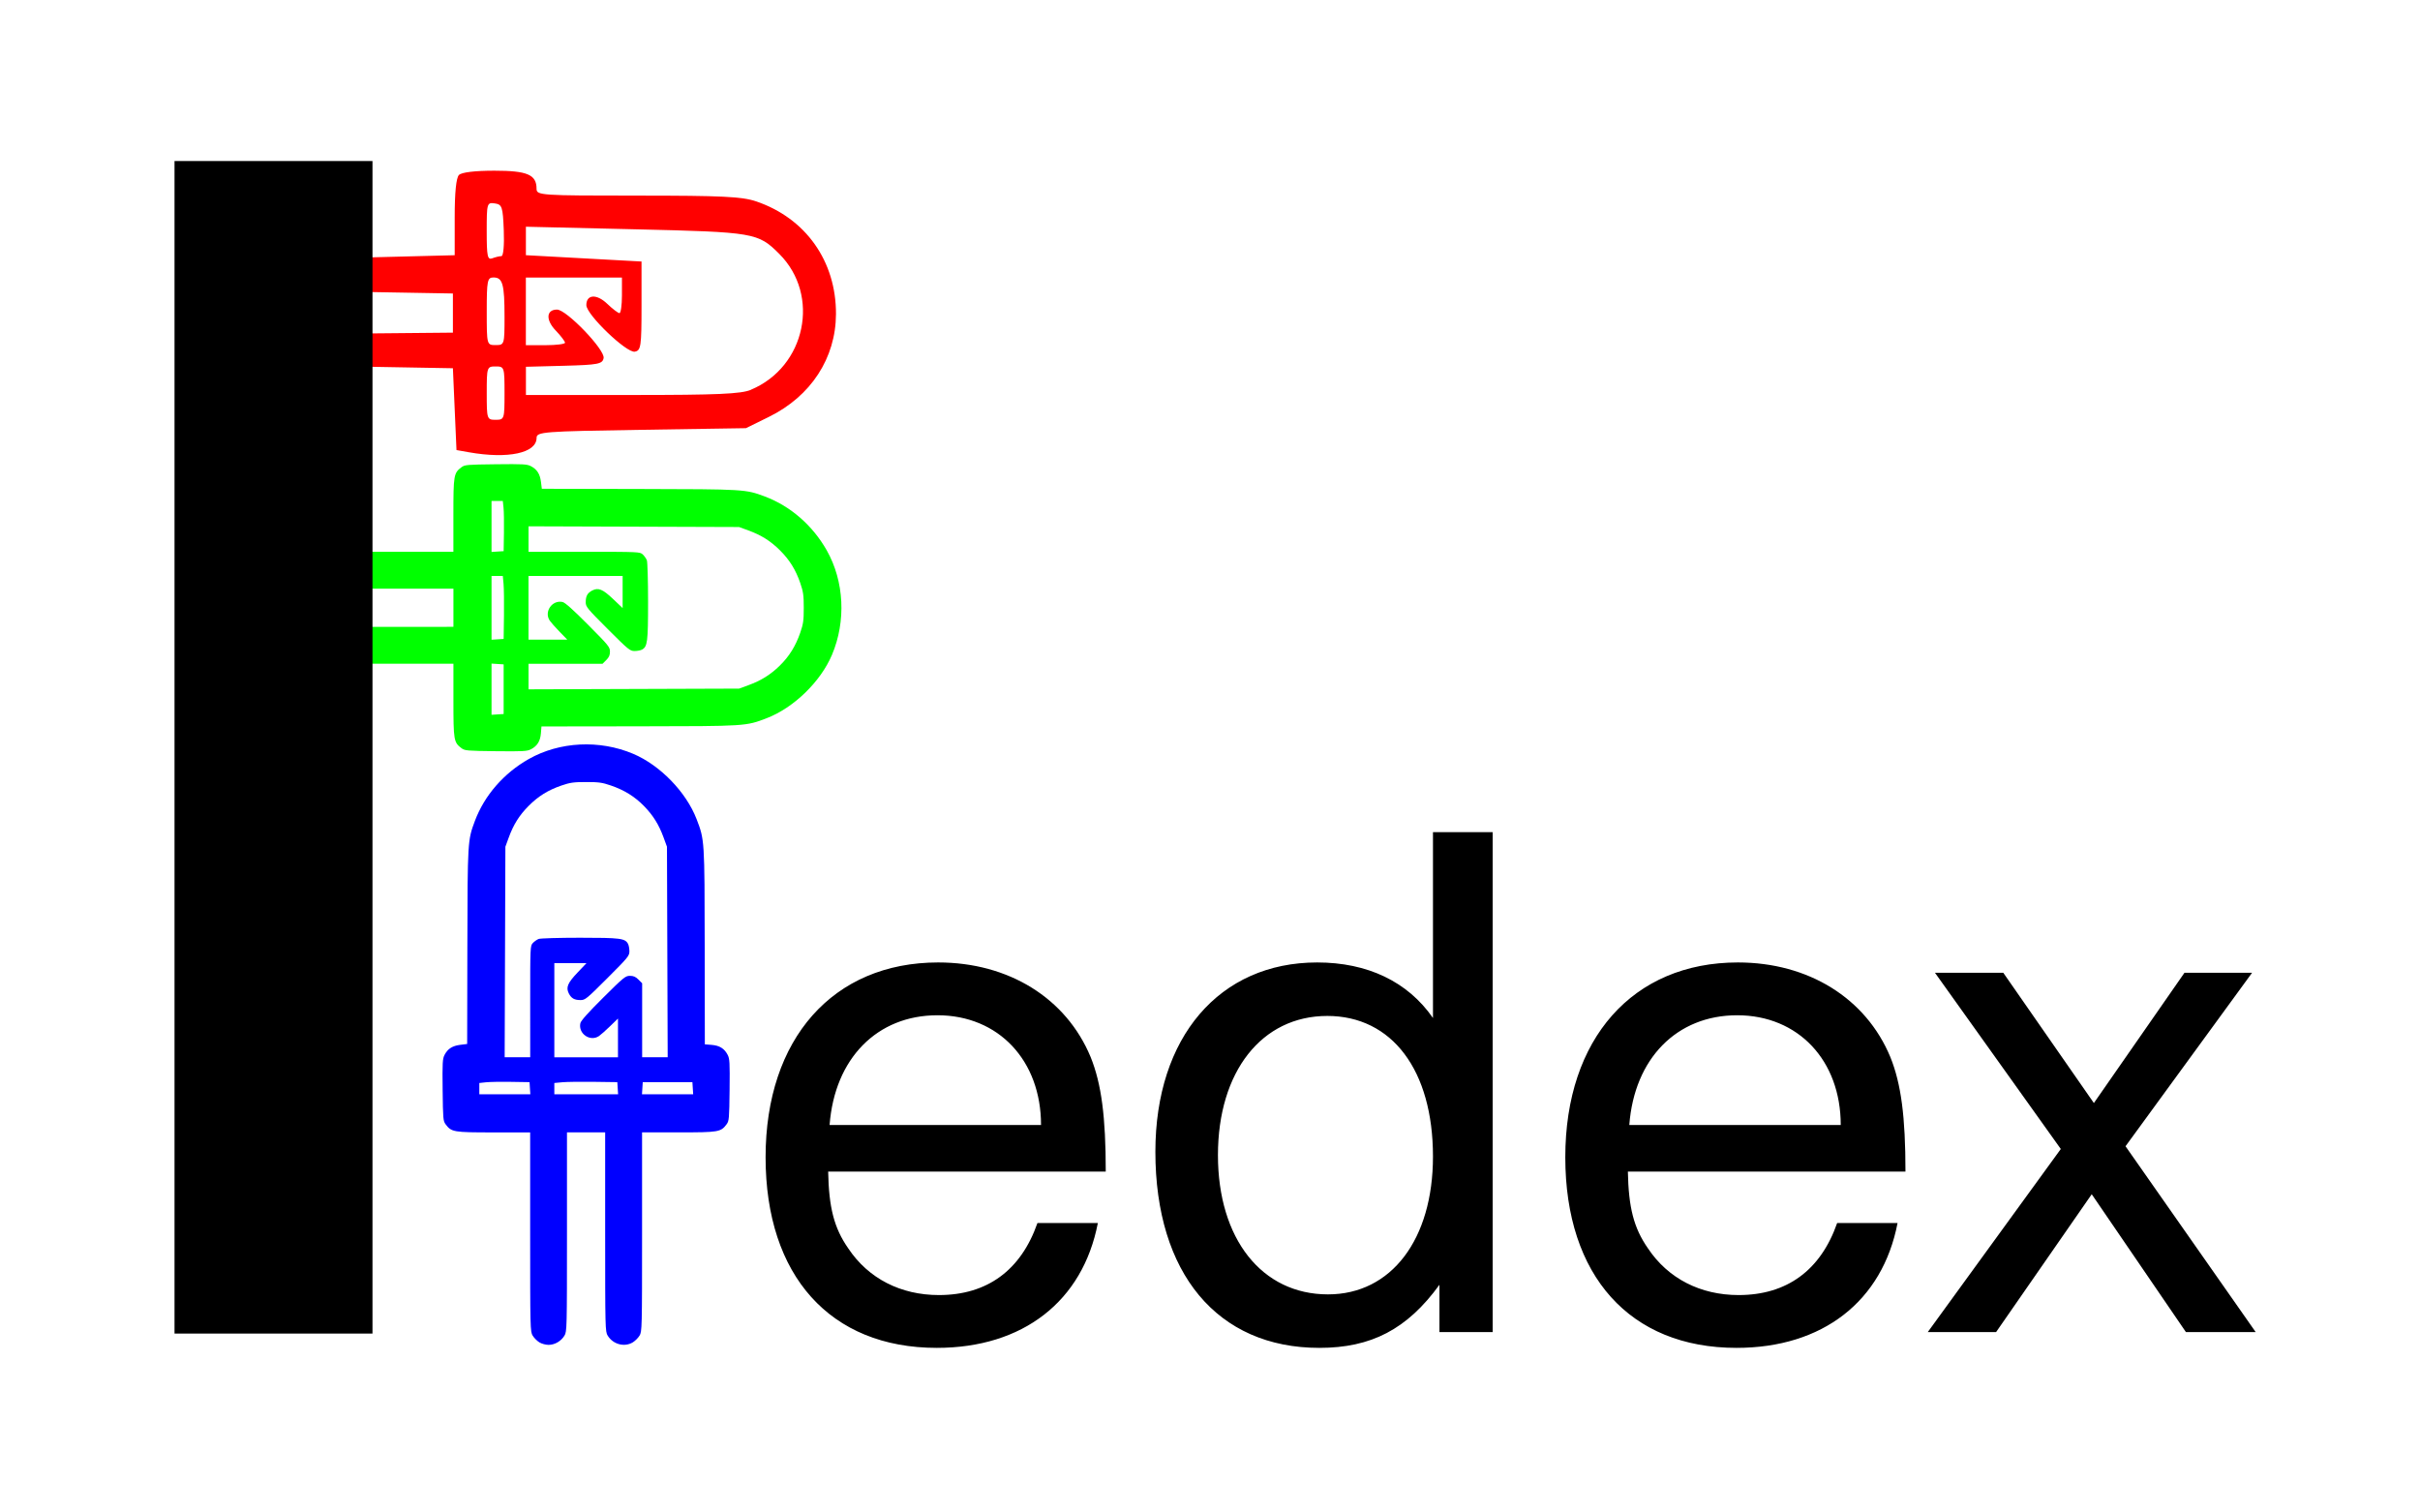 <?xml version="1.0" encoding="UTF-8" standalone="no"?>
<!-- Do not edit this file with editors other than diagrams.net -->

<svg
   version="1.1"
   width="1024"
   height="640"
   viewBox="-0.5 -0.5 1024 640"
   content="&lt;mxfile host=&quot;Electron&quot; modified=&quot;2024-04-14T15:22:34.024Z&quot; agent=&quot;5.0 (X11; Linux x86_64) AppleWebKit/537.36 (KHTML, like Gecko) draw.io/20.8.16 Chrome/106.0.525.199 Electron/21.4.0 Safari/537.36&quot; etag=&quot;vSUxmmph0qa6c45Yl75k&quot; version=&quot;20.8.16&quot; type=&quot;device&quot;&gt;&lt;diagram name=&quot;Page-1&quot; id=&quot;-fCrdb61xvXICjOKJJQg&quot;&gt;7X1Zt6rKku6v2Y9Vg755BBFRUbEB0TdpEkUE6ZLm198McK5ur1371L3nVNWoyxp7zqk0SWZkxBdfRCax/2Bnr3ZR3N73TRaEyR8MFbR/sNofDMNIEvkNB7rxAC3R44GoeASfQ98PHB99+DlIfY7WjyAsf7qwyrKkerx/PuhnaRr61U/HbkWRNT9fhrLk56e+b1H4pwNH/5b8+ej5EVT38ajEU9+PG+Ejun89maY+Z163r4s/B8r7LciaHw6x8z/YWZFl1fjp1c7CBGT3JZfxPv0vzn7rWBGm1T9yQ3vi56dUPqbdbF9RfojXq+e/MWMr+JbUnwH/wQgJaU9FGWmW9LrqPqIQ8jr7OvFv5TBRCrlAZN5krtXv58mnCP7qSRiE7VdzpF9ji+PJj0i+Nc5UYQvH79UrIQdo8rGsiuwZzrIkK8iRNEtDePgjSX45dEseUUq++kQOITmu4rCoHmQGlc+J1yMI4DFqc39U4fF98+GZDVFXcqzI6jQIQUTUt279KNOPmKHNsP3h0EfGizB7hVXRkUs+Z1mRH2/pvizgM//Nd/URP4fuP2gO+zl2+yhs9K3l73NKPnym9T8xxexvpvgX4RPVfMPHx2uwBvVWvkdbQo8WZKN+TmjBrbqRaR+/Mvo7jf5gZg9H3R0aar2IMoX82x7t+9yOyCf4UZbKTLmQvxoVbk8CHJm56vLsbsin8kR+mfNmrrzezWW4Y57M986BS3dsoHmH5EqzyEfLWXjcrDbPtu4r0WIxDnf97rpZPef+fK3MlVMVrSNnpWwdncqqxftS3hL9MD9o6jGh5jX91s/qo729alqq38dcns2O7JGuV/vcvSwvjX4Tc7PJlo/9hZodtPQPRmU35hXd2SJNRdNiCYbpGGYB/lMD0XmTP7u1teX7WuJ7ObVEueF5uRcNbbymtnDiB5IkxtaTJreqMsWODaCqXBh3LoSf9GVjR40kS2vIT0ceox6MK/912rgfT3327aubJtYufn5O8WFoS8Lu8Ln0LS6elLD7upN0UF88n6RB63NIf1u79OtmLlTfP7QlhG1Ufu8IAx0x6f1l/NpIeKmHuaZ+9YozLP7b5+ThGc3nRo48Vfv27SVHpv6tERlbD9lefFq0zJ7HunqXvh6x8/p95qrki5gl2A328nJ9oEtGfhEI0XdIY8SLwGakY0JRwG+DHAaRYtM4WIYeX8hn+vDi8XbZ++y25aX+5BhGvafNlgvZdzuOYIZfVrg8aOI4G/zr5sGUuUJ+TBxWLin5VntvXNDJjjxM7+tdTJ52golLfZSqmSCGwo4Nix0rtT0iEtZl6ZY4jtbTHb+JZbyWkFHx61AwZtxurpMD95BKvQqawzU+PqonWHRCwFN/WLTYRbqc85rZyOLzgmcInkp6p15mUtwLIqgaqzuu4eYKjVwQl6dc9W2chQaBU7WqfNbqpbTL2HdjMXdyu8nR7LphhUPaFs9NpSEaZGhdw/P73nCyoJkOqCiZPJtuypZbaDDhBQ1jyawD+Rya0gMXIGKvu8yhR5S0Yt9wgKCbOrZ2ubN3ziIzSVzvobPM1pHp1Zq0ou41KXfI/MryZS6j2ShJwY1avnoFb8tpm43l0UR9Q6K+a5zz9g6uiND9AZN9D00s2OrtHJ3k96t+6ycE00UvJcOouDyszJWE1HOv1aAA0j2w8D0kclPfBmjgW2M2D24rkI8rRvbcFyNxfn1q2guH3L6RHJ6n/LiTHFCqoGJvJ/GJc7BvyQvVRva4Iwz0HPhsv42RS76ocSL57iCm94o8XCP9VHsnuLJdhm5rMDailDpoQ67RAVreyKcLG3pg07rgH3NOwsabZwd7Tvi519888STToX5GNkj8yT6DsBGH2RNvldwkl9DoW2m94jLfjLjjS+59Znt2yRUNL1q5iV11cSZ3Ibp0myOxirLrUlFt6K34uUN6MYIgXdfMKQDYsjH1JhbIK7V1Cr2G0rm5iUPOJcjTu3nUhEZ0Iqiu4kI4prwOAkWLOLo4TGsbTO+R7680lKMyTJPngFtYeclK4zMFI9xkw5P3Xnxb8iFoNms2F2PnyIiZ3Rl0m7XE9BnpAQMsCoP1iJ6qaUEAs2/Y9XPUKfXurW4zIYc+HGecFFru+l6NLYRfLXjMllikbmOiLhvQCsUPL2JwACPm18Lt4YDo18ZV5gb08RoTt/cK11tQDTgJep73MF2Lhe9BWz4gNC1vUxWQxaddUd2DjscHn4CGGHZbUQgTBN5OdV1673sXef6wTbkCKJJ2kgkYIllEHPZab/yNR4U10T81x94WM2BtsRprM04FXarAzjgTZpLM8VZ8umsifDaKQfjpWzxBb15l2i3ZNRmh2qp3E4bMtWiXyBVmTpHlyncucHsFUFvGR7hzDWp4RUzh0a+m8d1lczhQBV2w10BuNOgogY5CiMan3VchTTP8cw9QLwtPay1d7dVNFURB10R78XW9+Ln+qeC3e9DQ2+VsZN/b611Ci4OMPXxgsKgRrROoMm2l1SE8FjvcNb4GRqR7z2DByLdQLArx2v1ypRsgBDio6rV8Nua5xdXrsM6ZMJdbiVCw9emUCYMvO97e6ZuxorjeusplczrFV1VEeQDniBfKB7t6i2tBlKq+VNRWUxo7B+wsrdMwlF3PzZ/ksdtTaL0AZiiTzvxNs6XFKAB8j7k9S79XVsxdXcZ+FugSzprLIfLXjmtJ4g1JaHaWbscTwRh14ci7XMC5zcvhoLyqVO5ezcJgHtdTbjExWEvJ8tYw14D8G6PuOPnKMjJg+9WP3uIFUU5NzlWy3N6SgwG9oLFQIzo+OYDtqM1wDxjHsPAEieV70NvSdM/hvt4+j8UWy9566NmoeZYnXi9WKcg4KsR7IQgFlh4wESHu94iRT6etuK9qphQN1+QrhxYd9KTwDKjl2ie/Tn6CEhJyCeYBsW5jCyy+9p208dr9BWlNUBQJmMbiBf1G80V89w/3J991qF/LNiuv5XPN8JWLHE4mFqf6L90UqhQcEPuOzG6NbKE3w3wn3pjFgKI7mKW2JAQAtBnaTbCX18Si1LMJUkT0XSqOd3mFiO/RjZu7uIQpswtAxGy7M7ySMVgx7cUPjMSn90ATwoI5LxgGLDxd9T5wIZXGl5545+eAdzOMeR9gwZWrs0Hv0epZb4DXbgGd7ph30BWUJ9oxspVtZVSIrwpgkScksuqP4LTkZ5JwGmv0b8rfsGtUetpLagjyXDHvsaYJgFfi9XXl0YTHPrcL8r2zxo7u/IKuQizqp2LLe+5Vul8RPlArnN7MWMgrmU8ZQTqa4JnV0HicRk5hJKTbmC1QDoRL1QF7gDDErouqMzAVTOBZ6EMGYJ+hWU8Eby76hWDl24BvrPudjIV4f/Zx3+fanQfO4RKtOJHwHAU9NkFhrWwd2maxblCyFQ4cD9pxmfkynCNaqM5KTehF3Bn1O3yvddm3tIVsf418218gtFAvZsUf2LcsHgD2bpmmNrzvvVwSpCQBILGjc7q7zYG+BTl4QsOy/foGQNlTnV87O0JU+nCtd9mGfb5Fh5ZlYU18Gkx/YT361wLcpyV1OpcJLm2zd8c5UdSboANoTxCLtOHKgLZmAKAvHUfyI4b2V5tgajAhL5TvX4utlNX1Tex5Qd48dLq6WsKKOcEc2Nf4AvqiV/GbGNv1rEkSXozceD1wMW99MrblFVRu2zGyUzLb6lqAnldp41TeWawfSA4BA1LjdpHbQQZ2bN44whrF2Ucv38YJM+W89lYVXXOGdpEDNQPWeNJoemSupUIC5LfUAu+Q341h9dADuAZ6OOPEkxeyrBvcbc8F9r2x98zuIIYzHZQGSI1uN+tFwxHdAOUhPxR+c+GVTWXTyN7vA+7AETNX+G143u1gY6nvRuGd3FtvRFcceP22Dy/gfY9VKV8WDVwAjS8af+dtuLLg5WRQYBEvL2Dd1CsCDpPqg7dje8sUuHCxRcUmVF8yjWdbQyNBre5vd2kglNuI5/W6BosWbp3QYYMLyc9WYoEnOFjmxCRu2NQVNqebiNI7l8kkoJV0z7zJFSXKe6NZi7EecGdNttyYL1MQUuQH9H0LoqoviG0kw+sG7Cc+gHgqQVLPW0x0Ut2mYSfwaSkVK9kwBTffXZjW7QTbxgyA2rPeWsREjEq4jiy4u7uFCIifnQQOJKurlEEHNOOmNQ/j8lpgpmd50S+wvEBujHyPo2nxDLNUd2FgKDJ+GCjaE0tgNmguvlJPfiUhXYIUx+lXc8739kEvUvwRLP5NbUOaxG+eVB/BZ26lg5m7AuhZDrzAuzbARAHcFK+64KgKCTXebCzL8w7YNtOKxGkjKnHMPlfaXuUkj7Gp4rzNXCKdClMXoLeFLqUF5q9gT+iOAc7QOXCZwRMTRWsIhj9Gj5iAKnSYMaNLIYMGAKwsQPhvXWKXK3JEM2irim5rnw25BSuTSLA8LQUjaG/4di2KF/g+7umBGC/wAONFgQ+oCL1WPfmCMzEYOy3KHVNAn66NIWatBDF81VbCOZYkS60Hn01iB3TGpdL6vFXiyEqjIAgrSxp89dOltTvBrG3ICIjNkavDLK3XLODag3BPk+/d6lV68SVhURIi0QPhMlssHBA60yIuYreRSkued+sbuWvrXY6EbZvd3i2IIsim0iK6d69hyLEGAQbdXLuMEaZgEctxEA74li1oFYluKOUjyWdCywdkJ+B3XAYGVprhdvfcGlWAE68dgnX+gCmgtbtWlLg1ZkO6AZxW3SGqnoGpJfD73ZO2aHk3PFdmEYvy6lkBLppnGA+2BCscQhkK54FREUIhnSV7YTT7tOCdgBbpA6KKvLJCnRm6bOU15nLZ5d/wPZNduIcb72nSpNqxNRVdMH8WmZoV3sIAPuIBEUelHo9pwBFwJsY6nw0y7lwb0z1Tgmuta6xE4W0/eAnPOcsxx+U0NsCTv4+USp9ruYB4N3ykj3tTz3SJACz9EFe6vLIeQziL5RiYbM4IiWyC/UjAXlQvit/u8UAPOntu5iSaeUj2ENuqyKW50hpB9uJbhigqoAp5Vaeo4TZz086hScd8DWRe9oVxBMaQfxHRyTyEypapUOOAQr4XhxBbCxkpMMVPdmnxe7Or3yteQsoLO08raodAFLOCyysmb4YW0NMVTMfWJ1IzZAFkq6ZIR0p42accSJoVZXDFCPpW3Ft0+2R7RPdq3tBt2yVBDSYvZkHeSeF2y4PuFVVr1hdF6pElcL478t2QZjpoRkE0z1JXXuY0zsQ4Z6uU50BRwhF/b9AvM16nDd5bdp+SmSbYTWCvsTweefUxdYx2G5bA2mRfFyBYYzyPP1VX+ZjHwlGUL/x412W8Swi8Y53emwzTK+bWM76dgDqvtiLtOMGg85CeUd9MEgROz26kz2iP30Z7MgEOM1egRZkm2r17yOHiCNdVuXQW89IN9SF/Z9wHP73xulfu8mZwM3ZFu0fnOMPu/YWLGheOVeaEN8CIkx/vWXp9v5AXgEaCY2O73gM6qFECtkpUuFo3Kiu/2oVctHLozyDP1bIpjoFY8bILfToPfeqrwacmkqEVe/bTs406PMUsGObkS8S1qlaRk8j5Sm6k0fkm13SMhNapu7bKGSSwBCmXKwGi/Bo5neI+AmELujZkBySRIfpoecyigswNhFf7mbSSHoUqh5uhb73rVrsnQ9nDpD/uM8KxgJ75VSJSaH51N3JXdBw5KGT2GqJedNuxBfUqcX9Hy7D1z3xRV8ZHSlZSQ1wRr+9PtgIh3UvzGCKjCbAzu/t6L57peptJNj6Z4tXkRJ5NkCV2PACvz57cc3rJR+Ki9sbpiawHF7ICzP563rhWVZ0Z4eDsFRK1gr0j7YVhHiiWsjk1XVsmXD+4xd1wPX+xOP62nEnK5kCT+BgBjrq9O2jSGdNdeyDWB2RJlaqWIAcvY1OXrj5VSO9XDM6iQWnchzQLEn1ZWzeHidtf567GEN815y7WNghxDLQprdcPbN6Y4Hmey4T0sH1FCboCIBGlyq7blQbN7Yd8KtzzBIW+oqcpQVAv5dVlTwgQ+5qhm9fCEEpidf6pf0PiFzgzsBVvf0KU7rlyUMYFAEnIJeLJ2Y1wdoqu8+KdRTGYhjbgkIzQKZXhZvVl+uBY1qJ5WcKT6pVvNhspk5OmrhmG9NkiPAJiY8urY4dgDvu4VB0j7P3H17O4GnXyWTRfdd5yZ2BM4I3xsSOzXL249xt6aetLjVkcjLPGyG3BsIVHe2WN+NOqJcek0cmteMrXAMCKJMIK1douxzFb/vF9XCD+B7CDiDE2byeQ9r8+T+QzHPmt73LyTs4CEaAyXFaidyrFd3XvXfCkutTE4B5UhEZkDugbX+R1P2i9E6PYVD/3gTFXbvDOZpTRWnfL/XRW1WeZldJS6bb3IDNLL0i6mNjFS87zgrmhqx++FqP8uI+duF2LFkmX1S1mWe1z9RCTsSxwoBb4i8ll+2Gu9uD1eo4hXu+MdRXFluXyj6LlQsgLXMqzxdKHoyLPQI8l/FL9XFtxhUlLF6+1HWWehITdhMLMVyrhY7HLT092Jc0pxVpCbKxZx2bR1ESvlCGOV0m/GQ9Vh1xBM6LpDw3ktXriSL24hDHxtJBtjHtt3Uq92WCBsOK+UH3wg4T88zLEt55VnMNWMe43S2zvaW3PuIUhS6tWHHHpXOp7ldzqs725vSlmVxo83w9WYIbhe29GPpnVe/o8z7hZSvhSL35hzfnGtRIJL8GC6vlWEhpHWQzAD2f9QWYCnWZ7lXPBAKXLVUiUWh2Y08wfomQzpWnFVUadK+4aEYeuzKA/bsNvd3EWpqaiDOjwWoR3Mo7QGpIrI4uHAPf9yBQ7uBDf9kjNSBsplVV9GLrQXUplBro+kNOuUebk2l70R88GNO1FnnAfnrD2c0X/2AD73QKuuaLU+pAeWixC0twcIkr2k58urjWnmHc0yPdlWrIjCwTiZcloxSGDZl7rJlruL5htVEhfP48OpbhkxtOXNOZneYF0i+ggCT7bQRo6GoV4Jbhs9ILwXEezDKcRbZ0VdfbdQ5CA6u3PLsBslleePCXqLqBcpbuOunAtyZrizciDiGptzuFAx7nAV0+8TwBSng/6kZ5DWdE//f9qTRnz2TU6CQZX3cy9EoKEpDmYYk90rPtVx2gyN9ehDWyTNtgfdMwu9Ui1PjrmK9rPOlYRHfMGHUtAx9yfdayk94q15gbruEQEVQye6wsaslx+mDGHU6Nz7umjXTTRrupn7TLVvdIPfd1KXe8oijRINvQ7kF/HpkWmfPw7mduE9CUgfbmk8YBhiWJHDQa93BC91MgYUMoOeolclt7ry00xWN2POjy44Q/v8QJmrh61+cdCeLjDhEaYgdGd2eBOntBa8IStTa5cf8Saj/lLvWL3ja2QqPveo828vSnzHZyuh4xrxdonvdHYQbK6BRhuFsIapIuHTGslnk9OpOzzBrH1DFnrpxnt8MdAIKfEy/6JzM3KjRsvLSKi5SAJaysPTAfFtKM4WtJ61n22r5QHQVyITm4D3rZ4e1TWHeG9XHOiI2VlEF03PBoiGeD+Dr9WZme6AbtCF1+ifNzwXA6oqVUfVkSsvdGKof/WpzWChoNmrAKIgpntIW9cpfmgg7iC4PZJ9Cv9GcMi5QvDQtIK/lG/WjKnt0G/XqBfxq/6dVHwmhr060b0C7z6N/16X9bRBtFNi1/nY6NA9N0P6wBdeBakVno8B/rw0a1oJhWHn3QrI2gLPSW2mUQkWh/iGJCNMHqsZOMqu2FoZHZLekl6wiGX6AOs+abFUjno0Ucz72QU4U/+FaCvzpX5YbS6b3psAT8j4LeU8JrxRrT62EdHriZD6NEnB0JcNIG+b8/II3V+Pv2EbCqxKGGwqEXoL2fzhfkTrnGRGRGXCbJdW0EwEO+zPXha+8NUoqe5X8YgQ+nZBcRQZjLxZECvHVhXboURtQD6iDSsD/B5o/cA2kagL8dGxFiLuToboohwsxjiVpZ4A+J/9nj2SrIu3WIIfCBpG+a2QKJug2JO7FszFiLEVT3P0snzbO1gjaIyHnL+qj1BRiS8n2PxrzRY1aTY24pKys+tRjucbmZGGBNDbnsNvFTyr4a7UIHvcun54stI7VvHJdKDhgYtCi5mQ0guD1zYaWVOzUJPLPL8ubHsHcyYjYhFcRrNA6iGl1F7XJcExbbv6uF6LfGfCEvnqIWWpAXH0wFNU9wVYrhNheR5fSC+SxVCzN53g2S3reAQ5vY0e16CCHgV+ZbT2g/Iz1RPEDJzLiEfiNaW66uSZUqta+UjKtz6szJb8DtGqJBDEFsorCSSY+8WWC7ouH4yIYN93yZpXiqhAVbAxek3yVVXEmppEuP1dJhpdICX9/BZwawLbolu5JG7UPU1T2qRlcPq3Yonly7V82wFHpIZw3qDvqB8yy/cAoxEFItauRTySnpLNNE7Cb1MXt6P/ifwIQt4OCmbNC3qWHhaz06O36fjvHXFE39g6caM5F/uWCuayZeMwSwsRxVS1w6Qs/lc35LrQRF/vCOEUOUSXutX+DaFpWWL+csv5LeUia3vDJZsud+sq12cFW3RVSVVdqjQ6DVaCu6V7lIm7WJcICvEotFz9bwKvE2oQtYjpRtQJMiUq5fw+FQaCnnFi8qGZwhsz4Kgx1TSXfP4q8YRFGEqigiOwupRyW5bIWYgMfQ4mSgvc/MuouAbr2b3+sU8SoR3kw7JsCx7gRUr7TLLR01Aaww2d7kZQ1pGHlb+9Zo9JJKSlALhEspKPhu5R4MSBFaaJDyTDtmuB2uGecrIXGhS8Re3wuebgpW18Xwry3qbrN/WsNoUZEP67FH1ckIL7+GuDWLXhL01NVG/Q1GFjbro7FI9Lw520BML1Azo4w0t0fOiziwDVOc9amtQ3FfSbDErsdgsLuA22grVEBLyB49IGxKaFWFgPIbZ3IyzKQ8aM/OUK7K69V5FdxYCAFvoVWG/3AvkWl0aZz4OfI5ckXZ9xShB/BbYhVu7kshuePOGLsjBbiOCzs6Uh7aCIDdvxwigpzYqM6txHSkwv8YDLG5nILY9iMU7JbCoW8nBtzziHIEJBrxIK7FquS9bPVtay1kDGUTgGwH6gf/Pv7gNRVoEOzbPD0oBnbg6+oXw10YCTWQoVvt4zo3bCx+vJcm54kTPQlgqpnXnfOuBfI/4TLORoO2FH+ZfvOmmHNDubEaKycZDiy0ldaRF6tcWyYWPY8XsoceQKUAx5pJnpWx/RqMkKhTK7JJZOZsNa62AZ103+Oe/suXE1JeKLkK8DYsVrTCwxZ/s+EyiglnnQYI5m5U7Td4J8jt/S7jiPQ3L1R+f/WC6KMswR151Ya+e4bWvJUDMywsDa05oiGX1+rBxBFab0qSy3D2xXq1KSAwKQnw/x2b07fokgfaKEIa8PvvNWtG5rmUbAdU0hgVQ0L5kRbAOOCVMHfR55G0QhcAQz0FO9CK05M2wY8dxDuwOOGSP+8WO9RBzhi1S8TFlU86ezXcG/xhi16/MASFnUW+2p0FGEFwTlvFtuFtZRvPCYbuG67lQLAgtdywY1exhDbJERvEVp8+Izt3YYm7uNa5MxRQk49e40OWzvwM1cwNEAx+9yaAlDKRdjV3YN50PcLGtGIaD1GMab8rh6Spw2eNgoj/GYWsrEb1C4GMDn+X6dR5bZGjPGNYreeZ4DRxcJmC6Hg2JpdO4UU+3zHibmkOiznKs1LRWXG9AN4gMwETcXgNCBLOBv7gNN5+Vxil0FXVHSK7Sp7DE3JcvQ6plw0IwqW5jHu32yhNSwCOJ8JtdMcr49IWZ8zZUbLTaESzfhdB816C42deVI5WQrtlxfV5cSsnAVmlJ51CAlWTqiGmpkTYiTohnVS+EyUgkjp3F/JXJlF370Y8lWC9vvmmqYLtULmRYH9bTvdFbd7EXNUmD2GGQ4oAnPAKWcihLkXJLRS4aWHA5qxLrn4qVISZjq8nBCRyNZymJr+AQ9yvyCYQpLKxXGq5OimX5KX944T4NFnUCAwLZ31/5Pu1xxfUmyBhiFNrauCYXDTa/kGRTOd09toI1Ky2NC9jeqgL9k95zgbFe0JIOuwnUfiUR9ZPkbk58FOgIi159WPQ6cB1lsLUHtvaNcVkPO3GUHWyvEHO8cNvKA0/WEr+gxiIogp6+8AssjNBmmSotSGK2qVHDqgIvCY0bGWmXR29llMSCewZI52YwbebH5gC9zGaI1jBBMXE+jOgojHeUt9ghtoDdxFbzdZE/00ZBzNoPbwPZwyQwPtzB7tln9ju2tUyfjnrWBtfHKjNjcxv9kLonlrqSpNeRU1xYXNHDuSCPHDY7z6TZI7RLN9qxrNjNrRrdOuh+Ibm+lYJFiSBo+ZRZTEZiO6F3SRxruePo82H08q0hAYjOH0mMmIYiivY7T+hSB4liZq0BHfegdTJovUwpp6iFds4kZvmlnSNpZw3tnJVyAExYrIHHr4txjtVwlNUgVuGY56XV84kNR1++HekGk0ok7rE+aGWPTJ51F9bTbogSH9ujsoOrUX18JbAHBA1bOxlY3xc3Fg/RPIIL4obb41d/K8fQ2vSdaEtaF6F196fWIcuklC8W5UqsAVDXjivTaNgDQ6JiZEBkkPoLQuKl85mCJ8mmhPp3Oof9EjMOcs6Csm0kkApkCb506yOVgDCnZSfZ7UXhw10ReqDgXr0xcZM0jNeeZ5nGjvzdo2C/rxCW0WyTuGGu5KqEFhRYR7lZN9u0Oz8iZX4dtMDgRo5l0VuH+Jteq/QB0FSML+BzJdtsdJ6n93bUgb4KP+etAFHYR9UscgPYKmzX0+UHsbQQbzKCZumf0OymUMhkPFrxJFGgPe+tS258sVCfmo0G8+gohMNq+w+YAp5+ZY8JwdKOIaqtfE6CZi2WeGJT0P7e0TN139OSlP6YE1t2x4BgarOD9Y1ro18CS3pv8AGFOWy1w7VxN0CfCsWIRrLtjv1b7cgMAEPY+aUyt5iUIPl8Z37GMs74F56ymbWfxSxAe2BEEE3dx27XxA5hQ+t940aaRsbUoXH3JCc7+/kFduxJdtosL8PqWyUbMbfDLWtGmilq8l3Zx0CBN7bJfeUKFhKJ0Pv3jZXXkuZiUNPUTfvg80yfqEiApRVYM/AgKvtxbYV3CWIYOHEOoXI4ENrOgQbpZLwbiIc2YQjZEcaHxJx0H3IXRhjK+2VzonngIE/JH3aIMRugNIs1uu4L5WzhIWcM09TrEHl1Q2aBquEic5HTyqbzHNpW9PQp1S++sgI44yANMLLULkRKEAeEQ24VZF4v+WGPmkuo1ZEa5vfg6EtVh027KomrQ/ecFI63UhRFxbejfVCdbW3nVXV8pWyhKv8Q0s1d7FLF+1V3oWmcOMyuZHyCOELv4vi1AD9o+2UrA2YlSq0BTFxwSsNqezkEmAKlaJvEKyNlM1J92+BXmQ/+qiJxgMWK+aqvYp1TToD7MDTIJDG/stcjYa+3it6rCwOemldS7g8ru4QANdAaw50SWzkMvlSPasjiqD5Ok83A2Cuaj3l9M+RD95W9n52H3c6O2vkjakFG3EM4QqnAKbEJilqotlJIMiK4POTZvJgyyTxcMelZpBo1y/kvy2pRGHp3xHYE0LX+RWbajowhdTfOdP4thxRpRndKnko7LLOvA9g9u9ka8IXfiAYSgbUNaZw+jf0hvQJQ7isi6149qwP2i0f2O2a9KfmqbLz1jrbVxQ5IBr83G7/dAFbG4MQlWGYTEEstgv18WOd+X9eKckgLmUMx+7UmZtMOaWezo0g7FvSBtqUqJBdsWVtlFlimlb/Btd2wYbzG6Aq2DA8Cx8DWkF4lVBKW5hiWJWGkcr0P2vM09+tTavK89WMG9FBiD1N61Vv4jDm9FjdhfLu+8SIkeglAAyKTr4DBL1hLVAG1PxgluzKCfBxbedu9ol92rxFg5p5NbF3NYipkEJOvoCG1hoZ4b0tGfF4Ak4G8ab4j+vKUrbGV65Yw0kV3qu7KIaYlL77f6xJ3e8RjQJzBlg8kzO2Ph/3n9YfkJpAYByYQ4kbA5eN6JL3g4IbdS5ze6OXFgnwQrFBskjR8EF945eQ5RXs7b+dy/WVeQJTQ3EhnaR7NS+L+DbanlF/iaf+kZ9pBeoqUQf4SbNzFElIjINiSOWzmZs28Znn+KPtJBfhJWNYK9Q2SqgPH+TVA4r4VA2I2d+i1BHnvftSwdIyvZGv0d1h/N9oCA7L1lsq93xcsKKxUFhSJJ3egD18SdO/KYHFbXnCVdMbgNcjaQLPHQFOWnpNgIVo3okWR/pM4mEtaqTbvYjhaSofJ9FneOu84ZQBstN5jQoQDqwzDG5FPIM059sFJ3570YzReWsWAA20x7KCKcoUmWG0SkPsr/khoEbljTu6AaNEgd/Dkjq/88e4sMa+eyVAX8EfsFhIH+T4rvB05dBljeUWjORG73qVAKgFFQBULw2SzMYlfYjmxrCTMkZOcaaCkRTz4x3HdjevdKgFT3w2qyr4bfLPCzBRaDTBYoENBMeILZEZoY+EHPpAmIU5eVgiYBybAMJZPibBLXQo9WJeAdVEcP3YoIB5tAe8g6E+YAsnldb8tpNItvGjjUpu5ftnEQnJsFBd7pqq4UbuK2ZMIlsbfW5ZnHak/ua5hphumJo59WEW6WkLs8it3kKRKQAtzyzXvKPNLnQrJLJuBfZ9WYDUAxXnKspxJPH8SVRJ+Vh4J4JT3sCLQeR3jBtUyR3kTXfDTjpzoheyCoLMkXsPVrFQzGcJaCDobr3wAKGcpU2kSXSCTfegDp58NQ8SsKPIDgMIP5PfrNecp4OuZlxkpoSxVc7GZX0QkvGGvj7p/OqYMc067O/CyqxsLCsqpLgP50ScbvftAiPAj2hnnHbGjvd7sAFBfEJEtvs/Aoi+6uhB3DZGRLu1Op0xMaap8W85V3jjtKzYh7LJbG1a49Dr5zktyhNAm31aCIO8tkQcsHlD5UWN3d3vjdyBfnOZ1MiCaetIHxeyxDpg8oD3c7eeWgA/93di5o155wCF5uS7y+g1SgKX92lIinym0Oyf5xr2QIffOewHeXm6Q5qPfMWu6eEg3oMFp4wSjgl8O7/yU0g1yTmoBORq1y+BgdnByzggtbnjnCBf0QrZYWMSM6TlkrtX7vKCbjYQGntkj9znsWZX37l65xont15CFVWk/ZoeMWABvAfWCwFSFwxxNSknpQ6CoL0tvpVdR9LxUo7cQ7UaGDJnE16O2FmbMbQ5RMcS+geLetUEfNm9gI9faoocct5pZB9Qnx5C3hDDTUgr2VMJmV58Wb/1BKDFSmgW4LdFvn1ehsMiTVDTsoPP6taWUasSoj3TGaVSYKW4z7KuXj3FjKpdtBDut3e0BnVjla8Vow9a2r140tYxnc+KzC1qFqzQDhtp8NhxfbJe9X3rl8mh9RZN911Kg29ZmEw63avPzeq+GxUPm7sMug9k6POwVAleLl+kroQlDILraga6C2V8PihptFswuJDwMpipbuZ3yGevl0OjkZLfB+2F9Sy1N9zHu07vcBaS8lMZbdr2+n2G6DaV9AjsWYt1SMiUiOinqF8XSZbBcHixXR5tMUbpF7OknBfZ6EzybFwLseoExpPZeIWPAca8s9xzKZ44kDFZBCRtlQ8TZ4guJFFwhStDiM6Mn/TJjCogzgL2wvS6/9aOM1neOaovFTX7ncbh9EeONTwZm5TsP0tJ31/benwL+uQUM4OIxrjpqR3l/xvEsDAwIIPC7IxPnhKg03wPbUz0xsHaCbgXsAw3vLAXI3fgIKeImOYOn9NiTYyv01tcs2DszrtPxgqq8VNhLggpx+5qrm1XAGk/5oOgHvt1D9sXWC64hHKm3io5o+cxzPRJbXTQTW7r4VnJtk5O+gH4GXX6TjFAbI0sU03diPlcBv7eOovoiHx5VexbQVKT6Jo2IVg9rsQnaUmmzvgx5RKWVOJGY1wGy8MBnQRF0Z50rerwkXES5mwAc3Mptv7Qk4NfRLKHBS5VKN0uEdxKzIDYdPZKDsu6fOol87C3RxxXkXPrwuiJ+PFEh0zEkfBWr0HypF7esF4Zn/qQ3qhn6tp4Z9xAvxr13TzYLZ0/tLTsbV1li8epnMzK9WEo2CuzHiQaNVl6yQKj+xhXW+1qhEdU5+0Xz2gYnxZtxKI1AE9L7DluiEb+zmW1S9DvMGWwD3xBFkek1w2JpvBBGDu91eoo2oScveozRXKTjxzNEXMW3w5uN7+6pGDmHQxXSv+HyIrt7YhVq7LXdEnbm0CpsvdgD83Hjxcfy4x52RfzOKnoST2Cd/p1VuMQqOLAJHvYP0WhDsdQ62uiRp8rpuiF23f3Zrpk1Rexa+Cu7Toldy6Nd0+/tLq6RlTUEujRv8drD/geie/yoe2/qgz87CvY+jOPaQMzQC7KhnAdrr5T7EK+R9tqxPXds7wqxEN3aLnDc5pN/lsL72MudTin7ZNBIDtaXgTRltqJ4WltDPJbMK9nytV6wP2hQfKFBDGiAAQ0uhEfccLoKjvVTl7nzpllYbkpXoXgQaqyyEMd/Ybl7CsVzOmIl9EtR4jwn19zV4Y3nmdfbz8zlL9jCYW4a3K7laisUBI4QylT4AbG7gnnB2hSTRkp5J25DXYritbN8tRfHWZrfZEzBoDNzudyR4ewS4eGciyjgTsNeAzJX19rrj8TMKWVx4R3DcWyrcpdyY1gZsHJHbosXPnpCVkaRuLiBX8mqm0xwZDFGka3H1EIrOCZ1SeVDoKmvXdKWLyY9MH0Qj14Edm5sUgkti+dVYvy5/tzo18zR5ER2CT+VooGHcakTBAysQi4tBlApN5eXzR6tA3DmccMppO9NwMXFsEvt6T441YE1OsXKH91OI8H9xqoAjGihHZJ7Mz9cGzNu/pKT7VKThPoEjuSJn1G7aHVDlt+O6xYpAjAgbIYbs7JDplFCpiFkJwg+Ck+ONvfofsCyH76ADrLGigM5D+8McjjdojQ5PgsHOBBMqhgfGuVsN9aSE+38jQifrQoSGeqMTA/v2ZsLueF8y4UXu1fWbVvb5hkN+cGbyQx5Yy6EPRz0/XXdAR+ImXNVnto7473iYAvr8qcnexZKDt55Z1yxA78wvPqKrBhxPBXL7vgqfP50Q0FDjtT6uHrAqgjQVp8qO7/QSldSsHF4I4vxmWzd7PqVJPMGcKJS1yBpXR2PyGg4/AwcWi5le7YxriHAXMOObxMPezJmK77ez3zYEPMuH2J5nYc30VbC7RN/e/8y4Z49s1RfsxzTsDcG/FTE3Z5jJnI1lyCV3BUN7JYBfLush3c7h71oms3mZzbaNIHDF6qvxaiEY5CB1+7rE1WkzTJ7BsFRQTMBqLzW9MZrOKujfakv1WN4o2HXYA93grDORCd3hiPfTzo3O4ZHyh5W0r/e7YW9lKoQNvrmHG1XQya0gfene+s+vBXXoa5VztFN5xPCebrxmbw+7Izk9k/ZUayMJWHFbk3iviW6mMZbHGKkQarZ4vhUDmidz2C/L+ScYB4be3gbVRh6toJgdkN6/ggvts7Nj/YoEzgeDDKZs8VDSRSq4OZEV2DOOHLbuL9lNod9VfqGKkiscB/eyq6a4Y1neMLjjZswuupiGzazRaud2V/6X8onxYmGFf23qMyLtPV3pji8IbszOVhXX1hkjHul2MEb4o057j1osjTzZ8S2Q1jrkNKfNYSOsPIi9IJEmMX30dLf3pg/0R49688Ric9ftTzEieydKAjktflwtR6J5mNV6CTW1VksxHf6YkYrJEdZmH7bu6ZLj+YcrSHfTYg3HiR/GzLRLVrBvqt32RblXuUY4rPCRTbW2Fg7qXCiFBs8Ke1EiiTefcky7eH95rRa99LjpczTZwWccux9zzfDWfdpWPtoniUBWr8bcmdL7tS3Y0WJpS0H+3n2CoIZ0c0/xoUu0M7HoJ2zU5soxwcxLkpZ1g3I8vR52/5xohvlUZOIPFN+qx0HW70BTdjT4hvvYJfU+lcdeM9n9uyI80ijDPG8KSGCbaTdYezb3LT2Cul3ElyUOT9njkQexvIjj3lqRqoutVmm7ER21gohO75PbgnLp7nfLiRY4bsUgxX7ryHXKi2Hd83TUjnWFwc3QXTU2/63mi3pFzWR4G1+XRVUCnYudasxiz8DhharC/cpkQgVXHrjf72fTbQvfWZE+xLZWSrmToL6BPSQPYRU6PEqUkq8St19s2jwONrtcWS78zvgenOhc4IzotkPu/K+48zX3skDMoVYuF9NRT3xsAqth68HTbTx+pM2buSHco3yQoadza9B7ou3FUINlcfBWpT6ZZNLkLeFvDczI0HJEIXD++1JxWkbwwlvxEY49seaDE95zUuz9cpwIedaj/3ftAMb4w4uZapHxU5fFVIKRWIHNEoGNKLRxW5D5Qn6qWhf+smN+pmWKmTWiBhswp5Wgzw3PXchHIHzU6ncEzi6h9f9YvmrfqwgWyZATH10+kdJ+L/B/KQJKkGCufu19kkb5tr6+I36g5KURvp8SV+6GqrzxCKS6BA7SKLdCly02m+BFMJ+vz+GpR+V3DTuYGvuK4Ejk7D9PYLmnmRki0MouaVyL/d0Rf+q23ajX7agYATGVSJYd0CZ9hveqDyJSGPeIoHRuq/1vpFmn3Wk9UowiAae3QfRQGuU2PYUylBZRHkMO+tWd94iPPd3nlI+y/uSzpS25AsMODMDnBkr6riPI7h37nFr98vmEIDLz7hg2IH8O11clno2e0tJVikrcZA9A9w2893O256Vtbe5iXPiZ8vBz45VeboEXsp9ygqJXCuHRLoDRnc0xAFEhkdY2V2+I3XFmwcbdpLCCCCW94crEl7tqaW6XrlkYn1yN9hY+0Glh265NjlHLIxoKP7S0LEKyf4pXQnWAY1TZmYJEp2P7wpwy6fsK8vi5Rxuyp91xCGeFFHbUPD6h3JXH3/SgwPxc89CyBQZ1ISOzRWSLG18T9+4zyCXvF5d3bOi7g4j5+g+sriviPYc0Oa2VrRabn7xg6sZpR3+Ajvx4PleOtGzy/zu+99n+lu/LfWsXNEuB28a6JyEN48Ra4iSJA2Z34S3CFvJgXPA8pH6TfdWsMcz5pFzVGY9BklVxw83e4WysuyuNLVRS5OHcdqfnX1LF0uL7Y1gy66TaIIt92/YMuzrtl3AQPAVGewbBl92qiz2nVWghccftfBkXaLFZQ3W4RDbe48Sz0/jGsrz1BbqWVtjlfhX8+Nfn1BBgljB2wuVXqXdV0nQeftlG2M9o7d1rImFPA40vVQl8w2934S34Zwjzxo70ld84Tbrxtp+cIgfcChwYX0sWoFO7hXxu05uPlqr2LBGm6aOetRmXxxu8c2fmHPiCzPImD9+0Y0TbcPCdoyeic/9lg1FV4IDupRn670lH7ouJhxQtoa92gQfZYX0erHi73s3OqxORBbkGDXUcTmF9XJma0ccET6L/uQJa0Wx++NvUHP9Gr3e08W6qCy9+dYLftZnekPEf8NfvhTpBFfKD75EsEPzMvAlR5mVA09R6lHvZo/wTvTOSThM9K4bWfK4kr5MU1gHvYQnYLp4HKM9+lSCgdiG93A23u5GPGi4jX7i7cWYHF++SsL/5y740ZxwZ6KByZ80EHbw5Wh1M/ezsRpQlQ+7z3TpBXvVX/2ibok39QZv+qn59T6jt7Un/lZ0zoo2YnF1GBk4VVjd+qIAQ3eU9XeGng4MnQ/3vjwjDMqhpTwl9w62ZH9Q536iaXKO2BJoIz9q43rQxpW1AByjXXevPESVyFD9MLbZynKV2ZpP7HM0+0UXdOIrDVlz69dfsJ/nfrUHpqrmirVH1aX7NTIoZYX06OzQkXJ6ngZO4X+kkB39mnjTfvGIFBH7v/i7x75SqL/AR3H0cHfYHK2SeXIN6+d+a4TyLNw+L4jPNA6hZfbLD2Nfwrs3m/k1PBE2IgBjF63oo2mP8BgNmubSdqSUA6817WHF1ORXKd7PNoTXwrs+33gt/eFwx2FPmRqfAUdKvCU4svwTT8e5levPkvipp3iShZs5RYxTxDhFjP+dEaNbbW1XwDxxa/2LaHEuvIVktipo4Ywf4s+etWCYAgknfuZrQsJ7u7OM6H1/SN4sLf3K9E+ulcz98z3caQqftxRbnOnqWNrn/WeVd/un2BRzm4WmCwcb3bwmQ9HBCQRbgHE5CDmIdd3T6RSEc9jP+8MYtLn7HOq30T1jzyH7mUu5N5M0KzlSouAgh8ATYUDROIum7g41dqorWLEuPF85vNfzbvf1Tgwzg5YkvPywutk9dBxXlF46feCe2ubm5tD+c4+fDyfob557baHeSjDvzmFlbW22b+bnPn4/3SE6fXyLU28JJBbLhD/wBwfaOPIMe7u9oeyNnq0apTZYTbK+z6HzTeejwEp7B1ZgSWjWSS/0dCUc93AgzKWtzFL5EioDwUKzGOoI3SArePN3+3GpKLh/cb3xHXIbSuaFnmnnINqdTELBebAWnKwIh7kRTUjSv05UewwE2IRzu+Lb5RoK6Bv7bD6+n5Eig4mV5651SxeFW/Tw2mqoS4SiNIbREIiQczr+PrZC3I/+RMxdTVRxryDGPVry2uoBW98s6+Ad4yGKfstCuZUyABhY0HrhrdTxmPIIFQ7TNBh3uTzenOfg4AWMD3RAxM9hw5ta5wIueYHFsCbNS5Z4WnnAQNdabaU72L4C5UpRMFYF7IXCxdyzwhTEfijmfJiXjpVqKASpgmtzg4D8wstwx3olxlSqK1cJsGAWhC4dwn5hqLRVp9iArMojHeuZzsphIxGrro82flBoqD/CML205TdW3+M+hcWKHWKJ6nDKBq9ZyDe3eM9sex+LvQUl+XRmu4O0ehpI4q2gDKHyuEYayiKRiKcdGTN/F6XHAbbUo6KuUmfR4q0jXiEBLrqyJxYeM7yB52PXuXdC51vyQi4FeBFHf+8NaCzEzKLpRVBY9s4mkJJnW2n5ifY+JV59FMdfn8/XzP8q4RpLG/T1uRj2qzSfq8QQfbzGeCDuxwjhc8Bn08Fffs6Sce9Xzfd7IXi9l378VUe2ew9W9fUksRn0afwOKQU8G+Kq8Qh40nhgN18H2PGN2/ErBBjEK301tqR+aEu2OHiL/2uoPRlE930QbNoP2SUrZbF9Kt6iy0ExY0VdHWx+XjxXURRBNWX4Ty2y6lY9Mqg+Lf+z6kpz1E91pb8VGv+hrvRXqfEf60p/Hfun15XmprrSU13pqa70VFd6qis91ZWe6kpPdaWnutJTXemprvRUV3qqKz3VlZ7qSk91pae60n9MdaWnutJTXemprvRUV3qqKz3VlZ7qSk91pae60lNd6amu9FRXeqorPdWVnupKT3Wlp7rSU13pqa70VFd6qis91ZWe6kpPdaX/mOpKT3Wlp7rSU13pqa70VFd6qis91ZWe6kpPdaWnutJTXemprvQfU13pqa70VFd6qis91ZWe6kpPdaWnutJTXemprvRUV3qqEjZVCZuqhE11pae60lNd6amu9FRXeqorPdWVnupKT3Wlp7rSU13pKWKcIsYpYpzqSk91pf+Y6kr/MdWVnupKT3Wl/6autPzfXFaan8pKT2Wlp7LSU1npqaz0VFZ6Kis9lZWeykpPZaWnstJTWemprPRUVnoqKz2VlZ7KSv8xlZWeykpPZaWnstJTWemprPRUVnoqKz2VlZ7KSk9lpaey0lNZ6ams9FRWeiorPZWVnspKT2Wlp7LSU1npqaz0VFZ6Kis9lZX+YyorPZWVnspKT2Wlp7LSU1npqaz0VFZ6Kis9lZWeykpPZaWnstJ/TGWlp7LSU1npqaz0VFZ6Kis9lZWeykpPZaWnstJTWempSNhUJGwqEjaVlZ7KSk9lpaey0lNZ6ams9FRWeiorPZWVnspKT2Wlp4hxihiniHEqKz2Vlf5jKiv9x1RWeior/b+mrPQ/q6o0z/9cVZr/760qLfx9Vekiq9MAykcPMmjujyo8vm8+nG2K25scu1cv8lCNJh9RllbHRw8nRQa+P5Lk+GmrzBLoy3BsliUEIaB9lhr+/ZPEy1J/J176N+Jl+f938TqW1anBTLrsLmhZt2qhvHb/Rv8vE6/ws3hp+h+TL/2vki/z9/KNiIDf//jYGcrP0jT0q5v31QL1H8qE+UUm377/IBPuNzIR/lUmLf29TGDUD/+WmDcvTKysfHxAzsuqKnsRXfm6QEkeEZyosl8U8avU/KuNiJLe/927lQ//32+FD+eqW1EpaTQ8jfp3hqcFhpVFVhAkgSH4x6phGnw/L/J/pci/UfYvxU6zNPytTv+HavL3iv41if/YHHL/qjmU/34OQYZFkTXfhfHD9PwMKr8K8j8ntTCIwv9QZj8Iif+NkL6OFWFCnCn+sa3fS+7zBCt7kO59s7Nf/ncMv4q+zOrCDz/3fJf+3zXzq2MlqhuRiODXZoZJ/Dbk//t5/QLH/xETO4rs75Hkf4gCMD/PHP9fqgBkRuCdu2+XveGC8jed/bnZ7+ozNvDPVaZ/gF38f4MSfzGdf6sVfwEn/2oc+AeIy3+OGP7P8p+/4YW/85/0v8p/0uxkGv8i/Pyv9pjcNJO/TgH9z6FCNPXv1I//ePG/dmb/gdzDf9nMjmP9/40L/Y0i/fMU4Lei/x1GCwkRlPr+SQuEvM7gaPJIw3/7EqZCLqFBDPww11/XkE/R5+/Qkvd1IAyI5/ocJL31fr0Qkqnfj/2ihsTrVb/Ev1WRPcNfvOlvHOztE0AnIap+E1e/HkEAD/mte/9L/WZBv+9Z8ejJsdtXl/6s8P/5/I74S36H+nMcLP1z4mDytchgyr5rFCQSNlkQwhX/Bw==&lt;/diagram&gt;&lt;/mxfile&gt;"
   id="svg12"
   sodipodi:docname="fledex_logo2.svg"
   inkscape:version="1.3.1 (9b9bdc1480, 2023-11-25, custom)"
   xmlns:inkscape="http://www.inkscape.org/namespaces/inkscape"
   xmlns:sodipodi="http://sodipodi.sourceforge.net/DTD/sodipodi-0.dtd"
   xmlns="http://www.w3.org/2000/svg"
   xmlns:svg="http://www.w3.org/2000/svg">
  <sodipodi:namedview
     id="namedview12"
     pagecolor="#ffffff"
     bordercolor="#000000"
     borderopacity="0.25"
     inkscape:showpageshadow="2"
     inkscape:pageopacity="0.0"
     inkscape:pagecheckerboard="0"
     inkscape:deskcolor="#d1d1d1"
     showguides="true"
     inkscape:zoom="0.53743297"
     inkscape:cx="481.92056"
     inkscape:cy="181.41797"
     inkscape:window-width="1850"
     inkscape:window-height="1003"
     inkscape:window-x="0"
     inkscape:window-y="0"
     inkscape:window-maximized="1"
     inkscape:current-layer="svg12"
     inkscape:clip-to-page="true">
    <sodipodi:guide
       position="751.925,755.291"
       orientation="0,-1"
       id="guide12"
       inkscape:locked="false" />
    <sodipodi:guide
       position="50.239,392.527"
       orientation="1,0"
       id="guide18"
       inkscape:locked="false" />
    <sodipodi:guide
       position="1229.921,249.254"
       orientation="1,0"
       id="guide19"
       inkscape:locked="false" />
    <sodipodi:guide
       position="762.886,589.761"
       orientation="0,-1"
       id="guide20"
       inkscape:locked="false" />
    <sodipodi:guide
       position="734.975,50.159"
       orientation="0,-1"
       id="guide21"
       inkscape:locked="false" />
    <sodipodi:guide
       position="975.005,98.537"
       orientation="1,0"
       id="guide22"
       inkscape:locked="false" />
  </sodipodi:namedview>
  <defs
     id="defs1" />
  <g
     id="g11"
     transform="matrix(13.782,0,0,13.782,-975.986,-285.953)">
    <path
       d="m 128.416,53.512 c 0,-2.56 -0.192,-4.096 -0.672,-5.344 -1.088,-2.752 -3.648,-4.416 -6.784,-4.416 -4.672,0 -7.68,3.552 -7.68,9.088 0,5.536 2.88,8.896 7.616,8.896 3.84,0 6.496,-2.176 7.168,-5.824 h -2.688 c -0.736,2.208 -2.24,3.36 -4.384,3.36 -1.696,0 -3.136,-0.768 -4.032,-2.176 -0.64,-0.96 -0.864,-1.92 -0.896,-3.584 z m -12.288,-2.176 c 0.224,-3.104 2.112,-5.12 4.8,-5.12 2.72,0 4.608,2.112 4.608,5.12 z m 29.504,-13.664 h -2.656 v 8.672 c -1.12,-1.696 -2.912,-2.592 -5.152,-2.592 -4.352,0 -7.2,3.488 -7.2,8.832 0,5.664 2.752,9.152 7.296,9.152 2.304,0 3.904,-0.864 5.344,-2.944 V 61 h 2.368 z m -7.36,8.576 c 2.88,0 4.704,2.528 4.704,6.56 0,3.872 -1.856,6.432 -4.672,6.432 -2.944,0 -4.896,-2.592 -4.896,-6.496 0,-3.904 1.952,-6.496 4.864,-6.496 z m 25.728,7.264 c 0,-2.56 -0.192,-4.096 -0.672,-5.344 -1.088,-2.752 -3.648,-4.416 -6.784,-4.416 -4.672,0 -7.68,3.552 -7.68,9.088 0,5.536 2.88,8.896 7.616,8.896 3.84,0 6.496,-2.176 7.168,-5.824 h -2.688 c -0.736,2.208 -2.24,3.36 -4.384,3.36 -1.696,0 -3.136,-0.768 -4.032,-2.176 -0.64,-0.96 -0.864,-1.92 -0.896,-3.584 z m -12.288,-2.176 c 0.224,-3.104 2.112,-5.12 4.8,-5.12 2.72,0 4.608,2.112 4.608,5.12 z m 22.08,0.992 5.632,-8.096 h -3.008 l -4.032,6.08 -4.032,-6.08 h -3.04 l 5.6,8.224 -5.92,8.544 h 3.04 l 4.256,-6.432 4.192,6.432 h 3.104 z"
       id="text10"
       style="font-size:32px;font-family:Helvetica"
       aria-label="edex"
       transform="matrix(0.69,0,0,0.658,16.122,21.473)" />
    <path
       style="fill:#0000ff"
       d="m 87.34,61.926 c -0.07,-0.043 -0.162,-0.135 -0.205,-0.205 -0.076,-0.124 -0.078,-0.203 -0.078,-3.184 l -1.5e-4,-3.057 h -1.124 c -1.235,0 -1.293,-0.01 -1.473,-0.251 -0.074,-0.099 -0.08,-0.171 -0.09,-1.051 -0.01,-0.841 -0.003,-0.959 0.059,-1.078 0.098,-0.188 0.24,-0.279 0.484,-0.309 l 0.21,-0.026 0.006,-2.988 c 0.007,-3.249 0.008,-3.265 0.233,-3.865 0.294,-0.782 0.888,-1.463 1.653,-1.896 0.949,-0.536 2.171,-0.597 3.205,-0.16 0.826,0.349 1.627,1.174 1.947,2.006 0.245,0.637 0.245,0.628 0.249,3.92 l 0.004,2.994 0.21,0.017 c 0.243,0.02 0.39,0.112 0.491,0.306 0.062,0.119 0.068,0.237 0.059,1.078 -0.01,0.879 -0.016,0.952 -0.09,1.051 -0.18,0.241 -0.238,0.251 -1.473,0.251 h -1.124 l -1.5e-4,3.057 c -1.4e-4,2.981 -0.002,3.06 -0.078,3.184 -0.043,0.07 -0.135,0.162 -0.205,0.205 -0.257,0.157 -0.608,0.063 -0.772,-0.205 -0.076,-0.124 -0.078,-0.203 -0.078,-3.184 l -1.4e-4,-3.057 h -0.586 -0.586 l -1.4e-4,3.057 c -1.4e-4,2.981 -0.002,3.06 -0.078,3.184 -0.104,0.171 -0.297,0.283 -0.488,0.283 -0.087,0 -0.213,-0.034 -0.284,-0.078 z m -0.29,-7.803 -0.012,-0.186 -0.566,-0.009 c -0.312,-0.005 -0.659,6.83e-4 -0.771,0.013 l -0.205,0.022 v 0.173 0.173 h 0.783 0.783 z m 2.695,0 -0.012,-0.186 -0.723,-0.01 c -0.397,-0.005 -0.833,3.16e-4 -0.967,0.013 l -0.244,0.023 v 0.173 0.173 h 0.979 0.979 z m 2.305,0 -0.012,-0.186 h -0.762 -0.762 l -0.012,0.186 -0.012,0.186 h 0.786 0.786 z m -4.992,-2.659 c 0,-1.684 10e-4,-1.713 0.082,-1.799 0.045,-0.048 0.125,-0.104 0.178,-0.125 0.053,-0.02 0.623,-0.037 1.267,-0.037 1.244,0 1.386,0.018 1.477,0.189 0.023,0.043 0.042,0.145 0.042,0.227 0,0.139 -0.039,0.187 -0.675,0.823 -0.636,0.636 -0.684,0.675 -0.823,0.675 -0.19,0 -0.283,-0.052 -0.36,-0.199 -0.097,-0.187 -0.041,-0.323 0.265,-0.645 l 0.274,-0.289 h -0.493 -0.493 v 1.445 1.445 h 0.977 0.977 v -0.595 -0.595 l -0.244,0.237 c -0.134,0.131 -0.288,0.266 -0.341,0.302 -0.272,0.181 -0.64,-0.075 -0.57,-0.395 0.017,-0.078 0.237,-0.324 0.7,-0.784 0.634,-0.63 0.684,-0.671 0.822,-0.671 0.11,0 0.175,0.028 0.261,0.114 l 0.114,0.114 v 1.136 1.136 h 0.392 0.392 l -0.011,-3.232 -0.011,-3.232 -0.105,-0.287 c -0.143,-0.391 -0.321,-0.676 -0.598,-0.96 -0.286,-0.293 -0.604,-0.49 -1.016,-0.632 -0.27,-0.093 -0.373,-0.107 -0.761,-0.107 -0.388,0 -0.491,0.015 -0.761,0.107 -0.411,0.142 -0.711,0.328 -1.008,0.627 -0.284,0.286 -0.462,0.569 -0.607,0.965 l -0.105,0.287 -0.011,3.232 -0.011,3.232 h 0.392 0.392 z"
       id="path16" />
    <path
       style="fill:#00ff00"
       d="m 78.254,37.936 c 0.043,-0.07 0.135,-0.162 0.205,-0.205 0.124,-0.076 0.203,-0.078 3.184,-0.078 l 3.057,-1.46e-4 v -1.124 c 0,-1.235 0.01,-1.293 0.251,-1.473 0.099,-0.074 0.171,-0.08 1.051,-0.09 0.841,-0.01 0.959,-0.003 1.078,0.059 0.188,0.098 0.279,0.24 0.309,0.484 l 0.026,0.21 2.988,0.006 c 3.249,0.007 3.265,0.008 3.865,0.233 0.782,0.294 1.463,0.888 1.896,1.653 0.536,0.949 0.597,2.171 0.16,3.205 -0.349,0.826 -1.174,1.627 -2.006,1.947 -0.637,0.245 -0.628,0.245 -3.92,0.249 l -2.994,0.004 -0.017,0.21 c -0.02,0.243 -0.112,0.39 -0.306,0.491 -0.119,0.062 -0.237,0.068 -1.078,0.059 -0.879,-0.01 -0.952,-0.016 -1.051,-0.09 -0.241,-0.18 -0.251,-0.238 -0.251,-1.473 V 41.091 l -3.057,-1.46e-4 c -2.981,-1.43e-4 -3.06,-0.002 -3.184,-0.078 -0.07,-0.043 -0.162,-0.135 -0.205,-0.205 -0.157,-0.257 -0.063,-0.608 0.205,-0.772 0.124,-0.076 0.203,-0.078 3.184,-0.078 l 3.057,-1.46e-4 v -0.586 -0.586 l -3.057,-1.46e-4 c -2.981,-1.42e-4 -3.06,-0.002 -3.184,-0.078 -0.171,-0.104 -0.283,-0.297 -0.283,-0.488 0,-0.087 0.034,-0.213 0.078,-0.284 z m 7.803,-0.29 0.186,-0.012 0.009,-0.566 c 0.005,-0.312 -6.9e-4,-0.659 -0.013,-0.771 l -0.022,-0.205 h -0.173 -0.173 v 0.783 0.783 z m 0,2.695 0.186,-0.012 0.01,-0.723 c 0.005,-0.397 -3.2e-4,-0.833 -0.013,-0.967 l -0.023,-0.244 h -0.173 -0.173 v 0.979 0.979 z m 0,2.305 0.186,-0.012 v -0.762 -0.762 l -0.186,-0.012 -0.186,-0.012 v 0.786 0.786 z m 2.659,-4.992 c 1.684,0 1.713,0.001 1.799,0.082 0.048,0.045 0.104,0.125 0.125,0.178 0.02,0.053 0.037,0.623 0.037,1.267 0,1.244 -0.018,1.386 -0.189,1.477 -0.043,0.023 -0.145,0.042 -0.227,0.042 -0.139,0 -0.187,-0.039 -0.823,-0.675 -0.636,-0.636 -0.675,-0.684 -0.675,-0.823 0,-0.19 0.052,-0.283 0.199,-0.36 0.187,-0.097 0.323,-0.041 0.645,0.265 l 0.289,0.274 V 38.889 38.396 h -1.445 -1.445 v 0.977 0.977 h 0.595 0.595 l -0.237,-0.244 c -0.131,-0.134 -0.266,-0.288 -0.302,-0.341 -0.181,-0.272 0.075,-0.64 0.395,-0.57 0.077,0.017 0.324,0.237 0.784,0.7 0.63,0.634 0.671,0.684 0.671,0.822 0,0.11 -0.028,0.175 -0.114,0.261 l -0.114,0.114 h -1.136 -1.136 v 0.392 0.392 l 3.232,-0.011 3.232,-0.011 0.287,-0.105 c 0.391,-0.143 0.676,-0.321 0.96,-0.598 0.293,-0.286 0.49,-0.604 0.632,-1.016 0.093,-0.27 0.107,-0.373 0.107,-0.761 0,-0.388 -0.015,-0.491 -0.107,-0.761 -0.142,-0.411 -0.328,-0.711 -0.627,-1.008 -0.286,-0.284 -0.569,-0.462 -0.965,-0.607 l -0.287,-0.105 -3.232,-0.011 -3.232,-0.011 v 0.392 0.392 z"
       id="path14" />
    <path
       style="fill:#ff0000;fill-opacity:1;stroke-width:0.109"
       d="m 85.177,34.598 -0.382,-0.068 -0.055,-1.256 -0.055,-1.256 -3.114,-0.055 c -1.712,-0.03 -3.175,-0.094 -3.25,-0.143 -0.18,-0.117 -0.175,-0.563 0.009,-0.716 0.097,-0.081 1.183,-0.131 3.25,-0.15 l 3.105,-0.029 v -0.601 -0.601 l -3.145,-0.055 c -2.635,-0.046 -3.162,-0.081 -3.249,-0.219 -0.144,-0.229 -0.132,-0.499 0.03,-0.63 0.08,-0.065 1.441,-0.144 3.278,-0.191 l 3.141,-0.08 v -1.166 c 0,-0.762 0.045,-1.212 0.131,-1.298 0.082,-0.082 0.489,-0.131 1.085,-0.131 1.013,0 1.297,0.121 1.297,0.554 0,0.203 0.111,0.211 3.11,0.211 2.583,0 3.198,0.03 3.633,0.177 1.521,0.516 2.457,1.838 2.45,3.46 -0.006,1.352 -0.767,2.52 -2.057,3.155 l -0.707,0.348 -3.214,0.05 c -3.011,0.047 -3.214,0.062 -3.214,0.248 0,0.467 -0.876,0.654 -2.076,0.442 z m 1.093,-1.816 c 0,-0.801 -0.006,-0.819 -0.273,-0.819 -0.267,0 -0.273,0.018 -0.273,0.819 0,0.801 0.006,0.819 0.273,0.819 0.267,0 0.273,-0.018 0.273,-0.819 z m 7.566,-0.105 c 1.682,-0.703 2.14,-2.899 0.87,-4.169 -0.652,-0.652 -0.76,-0.67 -4.421,-0.756 l -3.359,-0.079 v 0.437 0.437 l 1.775,0.097 1.775,0.097 v 1.364 c 0,1.246 -0.018,1.368 -0.205,1.404 -0.252,0.049 -1.489,-1.138 -1.489,-1.429 0,-0.332 0.316,-0.352 0.641,-0.041 0.165,0.158 0.334,0.287 0.376,0.287 0.042,0 0.076,-0.246 0.076,-0.546 v -0.546 h -1.475 -1.475 v 1.038 1.038 h 0.601 c 0.33,0 0.601,-0.034 0.601,-0.076 0,-0.042 -0.129,-0.211 -0.287,-0.376 -0.311,-0.324 -0.29,-0.641 0.042,-0.641 0.291,0 1.478,1.236 1.43,1.489 -0.035,0.182 -0.166,0.208 -1.212,0.236 l -1.173,0.031 v 0.433 0.433 h 3.264 c 2.618,0 3.34,-0.032 3.647,-0.16 z m -7.566,-2.235 c 0,-1.008 -0.057,-1.211 -0.339,-1.211 -0.188,0 -0.207,0.092 -0.207,1.038 0,1.034 9.6e-4,1.038 0.273,1.038 0.268,0 0.273,-0.015 0.273,-0.865 z m -0.096,-1.866 c 0.061,0 0.091,-0.335 0.073,-0.792 -0.029,-0.727 -0.052,-0.795 -0.278,-0.827 -0.238,-0.034 -0.246,-0.005 -0.246,0.858 0,0.77 0.024,0.884 0.173,0.827 0.095,-0.036 0.22,-0.066 0.278,-0.066 z"
       id="path18" />
    <path
       id="rect3"
       style="stroke:#000000;stroke-width:0.734"
       d="m 76.505,26.023 h 5.344 v 35.266 h -5.344 z" />
  </g>
</svg>
